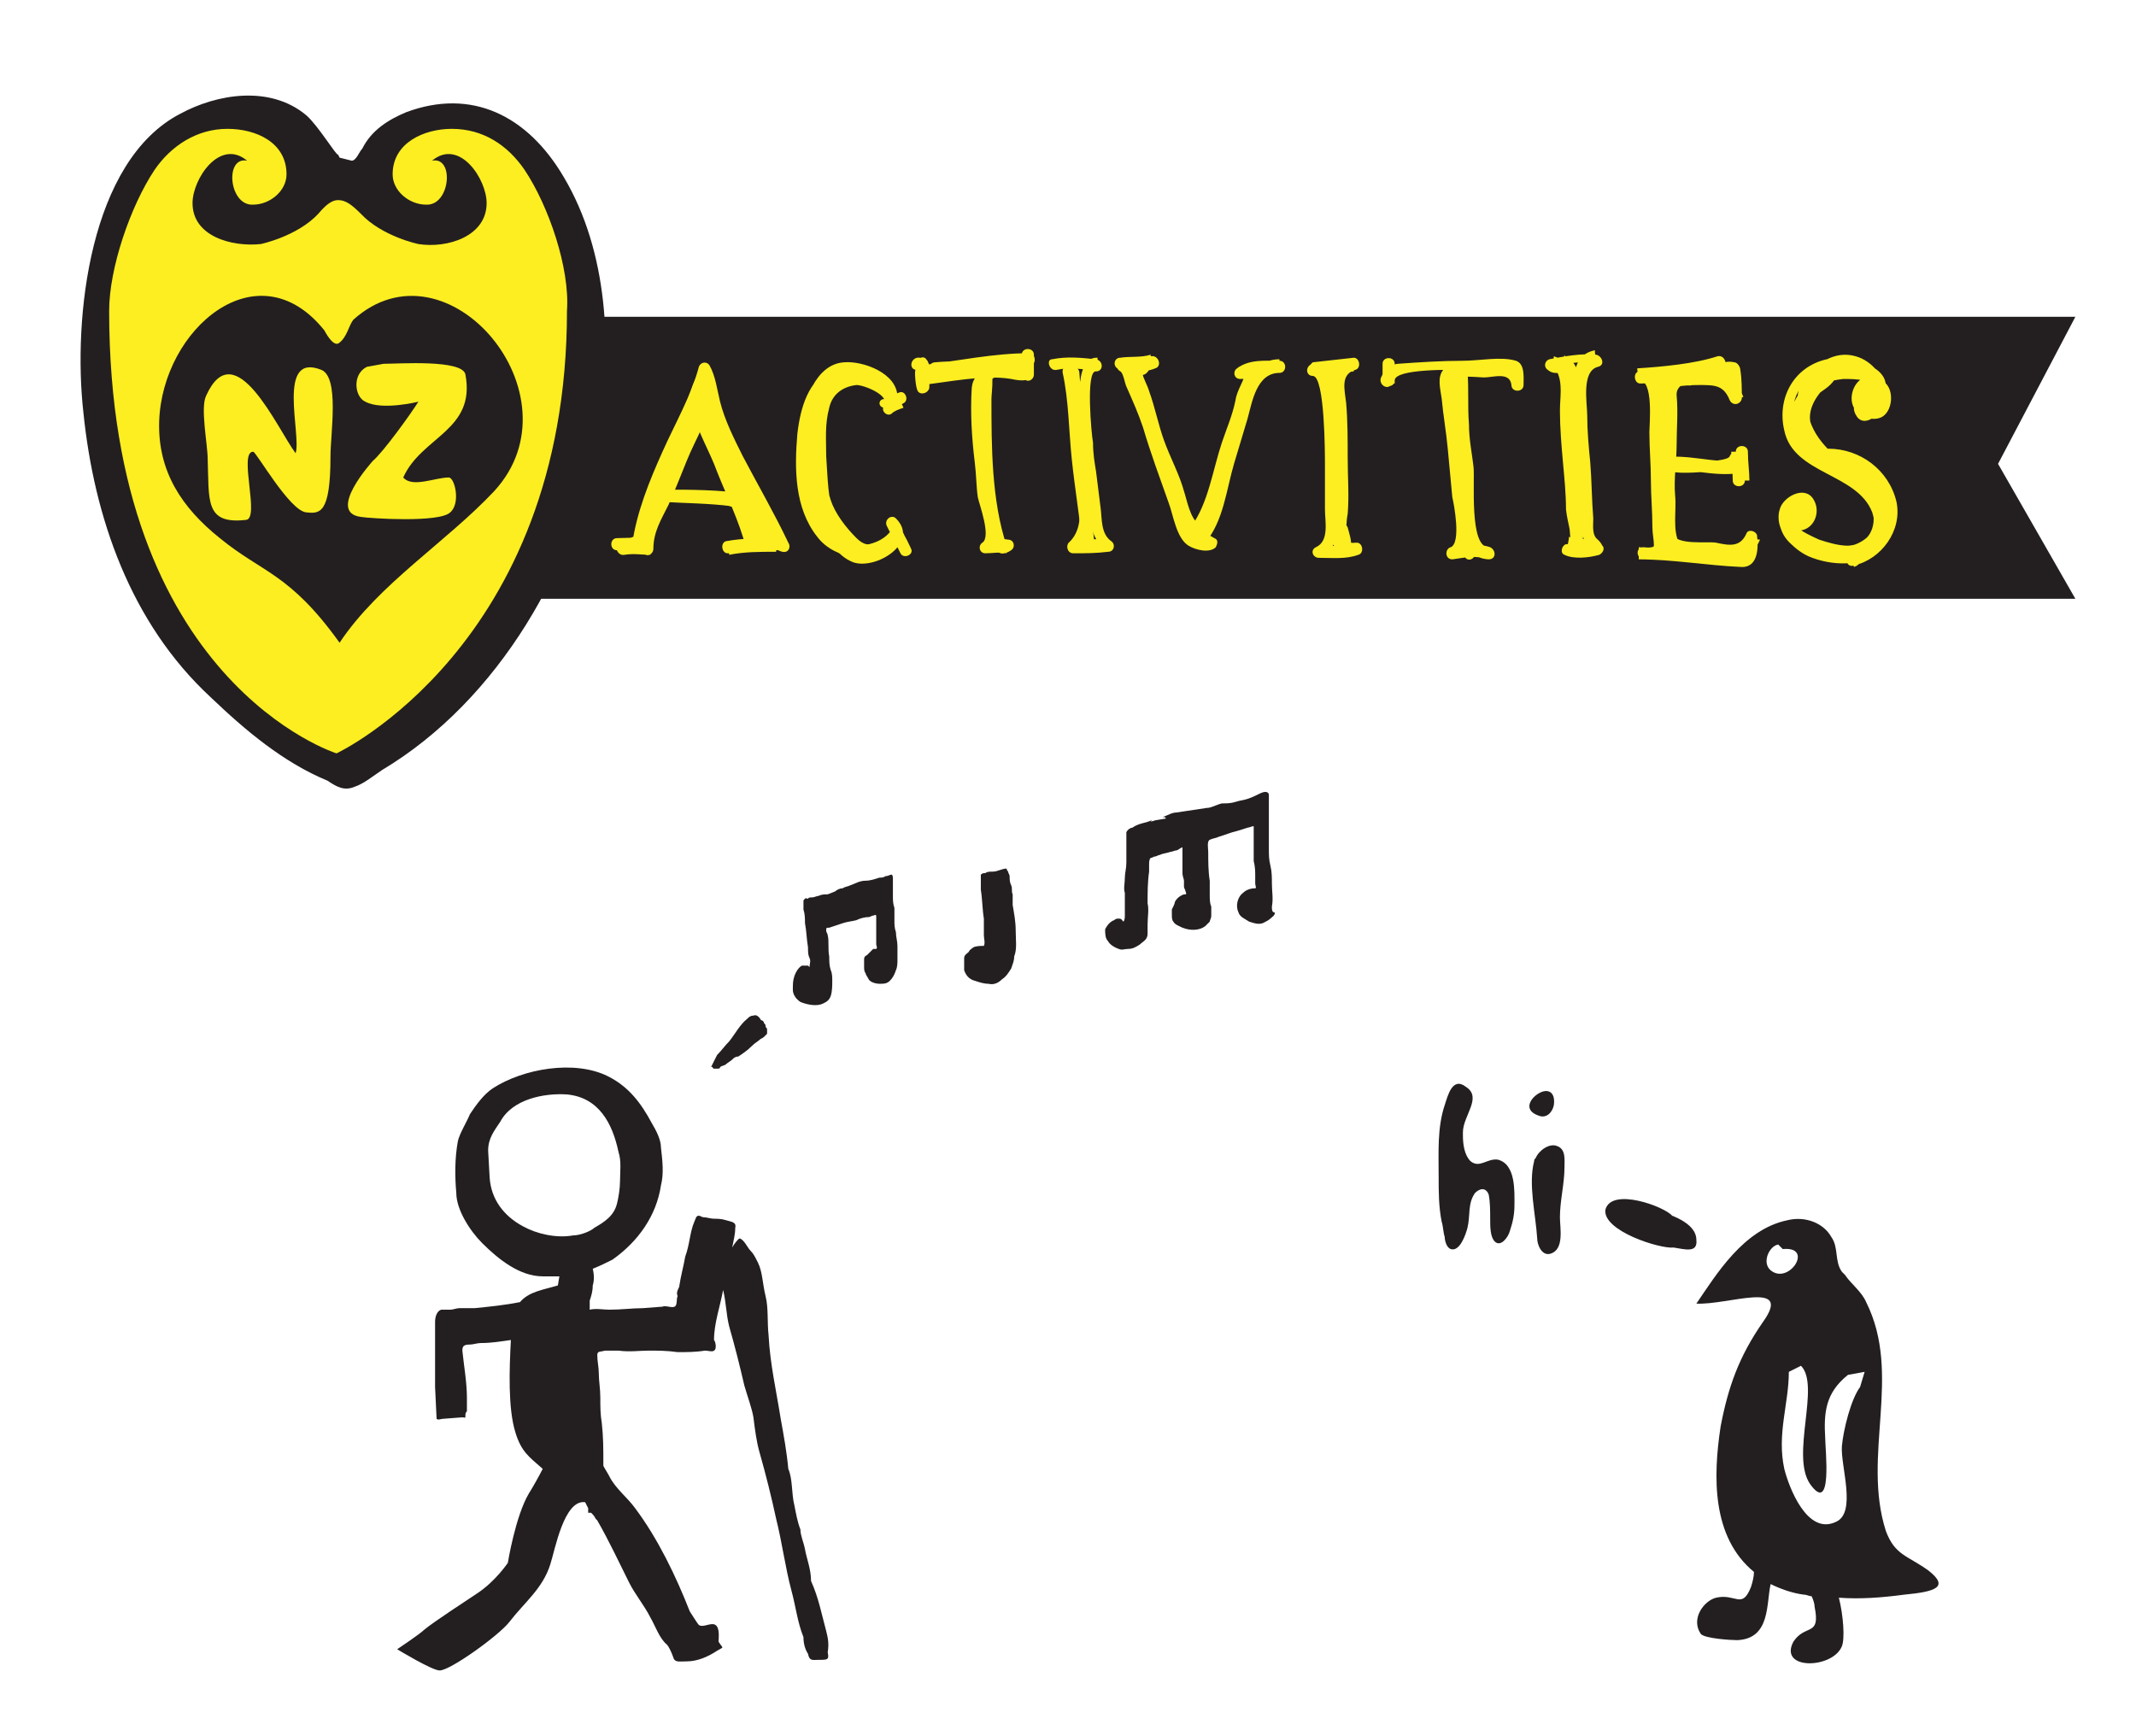<?xml version="1.0" encoding="utf-8"?>
<!DOCTYPE svg PUBLIC "-//W3C//DTD SVG 1.1 Tiny//EN" "http://www.w3.org/Graphics/SVG/1.1/DTD/svg11-tiny.dtd">
<svg version="1.1" baseProfile="tiny" xmlns="http://www.w3.org/2000/svg" xmlns:xlink="http://www.w3.org/1999/xlink"
	 x="0px" y="0px" viewBox="0 0 140.9 114.5" xml:space="preserve">
<g>
	<g>
		<polygon fill="#231F20" points="30.2,20.9 35.3,30.6 30.2,39.5 136.9,39.5 131.8,30.6 136.9,20.9 		"/>
		<g>
			<path fill="#FCEE21" d="M41.6,36c0.1,0.1,0.2,0.2,0.4,0.2c0.2,0.1,0.4-0.1,0.5-0.3c0.3-2.2,1.2-4.3,2.1-6.3
				c0.8-1.8,1.9-3.5,2.3-5.3c-0.2,0-0.5,0.1-0.7,0.1c0.4,0.8,0.5,1.7,0.7,2.6c0.3,1,0.8,2.1,1.3,3.1c1,2.1,2.2,4.1,3.2,6.2
				c0.1-0.2,0.3-0.4,0.4-0.6c-0.1-0.1-0.1-0.1-0.2-0.2c-0.1-0.5-0.8-0.3-0.7,0.2c0.1,0.4,0.3,0.6,0.7,0.7c0.4,0.1,0.6-0.3,0.4-0.6
				c-0.9-1.9-2-3.8-3-5.7c-0.6-1.2-1.2-2.4-1.5-3.6c-0.2-0.8-0.3-1.7-0.7-2.4c-0.2-0.3-0.6-0.2-0.7,0.1c-0.5,1.9-1.6,3.8-2.4,5.6
				c-0.9,2-1.7,4-2,6.1c0.2-0.1,0.3-0.2,0.5-0.3c0,0,0,0,0,0C41.8,35.1,41.2,35.7,41.6,36"/>
			<path fill="#FCEE21" d="M58.1,24.9c-0.3-1.1-2.4-1-3.2-0.6c-1.6,0.8-2.1,2.6-2.3,4.3c-0.2,2.3-0.2,4.9,1.3,6.8
				c0.6,0.8,1.5,1.2,2.5,1.4c1.1,0.2,2-0.5,2.8-1.1c-0.2-0.2-0.3-0.4-0.5-0.6c-0.5,0.6-1.2,0.8-1.9,0.9C56,35.9,55.4,35,55,34.5
				c-1.3-1.5-1.5-3.4-1.5-5.3c0-1.3,0.3-2.9,1.2-3.9c0.6-0.7,1.5-0.7,2.3-0.5c0.4,0.1,1.4,0.9,1.4,1.4c0,0.5,0.8,0.5,0.8,0
				c0-1.6-2.3-2.4-3.5-2.3c-1.9,0.1-2.7,2.6-2.9,4.2c-0.3,2.4,0.1,5.1,1.7,7c0.7,0.8,1.3,1.5,2.5,1.6c0.8,0.1,2-0.5,2.5-1.1
				c0.3-0.3-0.1-0.9-0.5-0.6c-0.8,0.6-1.5,1.2-2.6,1c-0.7-0.1-1.3-0.6-1.8-1.1c-1.2-1.3-1.2-3.5-1.1-5.2c0-1.2,0.2-2.4,0.7-3.5
				c0.3-0.6,0.8-1,1.4-1.3c0.3-0.1,1.8-0.2,1.9,0.2C57.5,25.6,58.3,25.4,58.1,24.9"/>
			<path fill="#FCEE21" d="M60.9,25.1c2.3-0.3,4.7-0.7,7.1-0.8c0-0.3-0.1-0.5-0.1-0.8c-2,0.6-4.1,0.2-6.2,0.4
				c-0.4,0-0.6,0.5-0.2,0.7c0.8,0.5,1.7,0.3,2.6,0.2c0.6-0.1,0.6,0,0.6,0.6c0,0.8,0,1.5,0,2.3c0.1,2.7,0.1,5.9,1,8.5
				c0.2,0.5,0.9,0.3,0.7-0.2c-1-3-1-6.6-1-9.7c0-0.4,0.3-2.2-0.4-2.4c-1.1-0.2-2.2,0.6-3.2,0c-0.1,0.2-0.1,0.5-0.2,0.7
				c2.1-0.3,4.3,0.2,6.4-0.5c0.4-0.1,0.3-0.8-0.1-0.8c-2.3,0-4.7,0.5-7.1,0.8C60.4,24.4,60.4,25.1,60.9,25.1"/>
			<path fill="#FCEE21" d="M70.1,24.6c0.4,1.8,0.4,3.8,0.6,5.7c0.2,1.9,0.5,3.7,0.7,5.6c0,0.5,0.8,0.5,0.8,0
				c-0.2-1.9-0.4-3.7-0.7-5.6c-0.3-1.9-0.2-3.9-0.7-5.9C70.7,23.9,70,24.1,70.1,24.6"/>
			<path fill="#FCEE21" d="M60.4,24.4c-0.1,0,0,1.1,0.1,1.3c0.1,0.4,0.7,0.3,0.8-0.1c0-0.7,0.2-1.4-0.2-1.9c-0.2-0.3-0.7,0-0.7,0.3
				v1c0,0.2,0.2,0.4,0.4,0.4c1.8-0.2,4.1-0.7,5.9-0.4c1.4,0.3,1.5-0.1,1.5-1.4c0-0.5-0.8-0.5-0.8,0v1.3c0.2-0.1,0.5-0.1,0.7-0.2
				c-0.4-0.8-1.4-0.6-2.1-0.5c-0.9,0.2-1.8,0.3-1.9,1.4c-0.1,1.6,0,3.3,0.2,4.9c0.1,0.8,0.1,1.6,0.2,2.3c0.1,0.5,0.9,2.6,0.3,3
				c-0.3,0.2-0.2,0.7,0.2,0.7c0.5,0,0.9-0.1,1.4,0c-0.1-0.2-0.1-0.5-0.2-0.7C66,35.9,66,35.1,66,35c0-0.5-0.8-0.5-0.8,0
				c0.1,0.8,0.5,2,1.5,1.3c0.3-0.2,0.2-0.7-0.2-0.7c-0.5-0.1-0.9,0-1.4,0c0.1,0.2,0.1,0.5,0.2,0.7c0.8-0.5,0.6-1,0.5-1.9
				c0-0.5-0.2-1.1-0.4-1.6c-0.2-0.8-0.2-1.7-0.3-2.5c-0.1-1.3,0-2.6-0.1-4c-0.1-0.8,0.2-1.4,1-1.5c0.4-0.1,1.3-0.4,1.5,0.1
				c0.2,0.4,0.7,0.2,0.7-0.2v-1.3c0-0.5-0.8-0.5-0.8,0c0,0.8,0.1,0.8-0.8,0.6c-0.6-0.1-1.3,0-1.9,0c-1.3,0.1-2.6,0.3-3.9,0.4
				l0.4,0.4v-1c-0.2,0.1-0.4,0.2-0.7,0.3c0.2,0.3,0,1,0,1.4c0.3,0,0.5-0.1,0.8-0.1c-0.1-0.5,0-1.6-0.6-1.8
				C60.1,23.5,59.9,24.3,60.4,24.4"/>
			<path fill="#FCEE21" d="M58.3,26.9c0.5,0.1,0.8,0,1.3-0.3c0.4-0.2,0.1-0.9-0.3-0.7c-0.3,0.1-0.7,0.3-1,0.5
				c0.2,0.2,0.4,0.4,0.5,0.5c0.5-0.7-0.1-1.4-0.6-1.9c-0.7-0.7-1.7-0.8-2.6-0.5c-2.3,0.6-2,3.8-1.9,5.6c0.1,2,0.2,6.1,2.6,7
				c1.5,0.5,4.4-1.3,2.8-2.9c-0.3-0.3-0.8,0.1-0.6,0.5c0.3,0.6,0.6,1.2,0.9,1.8c0.2,0.4,0.9,0.1,0.7-0.3c-0.2-0.4-0.3-0.7-0.6-1.1
				c-0.1-0.2-0.3-0.3-0.5-0.1c-0.8,0.5-1.5,1.5-2.5,0.5c-0.7-0.7-1.4-1.6-1.7-2.5c-0.6-1.8-0.2-3.9-0.4-5.8c0-0.3-0.4-0.5-0.7-0.3
				c-0.8,0.8-0.7,2.1-0.5,3.2c0.2,1.2,0,2.9,0.9,3.9c0.3,0.4,0.9-0.2,0.5-0.5c-0.6-0.7-0.4-1.9-0.5-2.8c-0.2-0.9-0.5-2.5,0.2-3.2
				c-0.2-0.1-0.4-0.2-0.7-0.3c0.3,2.6-0.3,5.4,1.3,7.7c0.5,0.7,1.1,1.5,2,1.8c0.9,0.3,1.8-0.6,2.5-1c-0.2,0-0.4-0.1-0.5-0.1
				c0.2,0.3,0.4,0.6,0.5,0.9c0.2-0.1,0.5-0.2,0.7-0.3c-0.3-0.6-0.6-1.2-0.9-1.8c-0.2,0.2-0.4,0.3-0.6,0.5c0.8,0.8-0.8,1.5-1.3,1.7
				c-1.2,0.5-2-1.5-2.2-2.2c-0.5-1.4-0.5-2.9-0.6-4.3c0-1.1-0.1-2.1,0.2-3.2c0.2-0.9,0.9-1.4,1.8-1.5c0.5,0,2.3,0.7,1.8,1.4
				c-0.2,0.3,0.2,0.7,0.5,0.5c0.2-0.2,0.5-0.3,0.8-0.4c-0.1-0.2-0.2-0.5-0.3-0.7c-0.2,0.1-0.5,0.1-0.7,0.2
				C58,26.1,57.8,26.8,58.3,26.9"/>
			<path fill="#FCEE21" d="M41.2,36.6c0.6-0.1,1.1,0,1.7,0v-0.8c-0.6,0-1.2-0.1-1.9-0.1v0.8c0.5,0,1-0.1,1.6,0.1
				c0.2,0.1,0.5-0.1,0.5-0.4c0-1.1,0.5-1.9,1-2.9c0.4-0.9,0.8-1.9,1.2-2.9c0.6-1.5,1.6-3,1.7-4.6c0-0.3-0.4-0.5-0.7-0.3
				c-0.4,0.4-0.6,0.8-0.7,1.3c-0.3,0.9-0.6,1.8-1,2.6c-0.7,1.6-1.4,3.2-2.1,4.8c0.2,0.1,0.5,0.1,0.7,0.2c0.4-1.8,1.1-3.5,1.8-5.2
				c0.3-0.6,0.6-1.3,0.9-1.9c0.3-0.7,0.4-1.5,0.8-2c-0.2-0.1-0.5-0.1-0.7-0.2c0,0.6-0.5,0.8-0.4,1.6c0.2,1.3,1,2.7,1.5,3.9
				c0.6,1.6,1.4,3.2,1.9,4.8c0.3,1.1,1.2,0.9,2.2,0.9c0.5,0,0.5-0.8,0-0.8c-1.1,0-2.2,0-3.3,0.2c-0.4,0.1-0.3,0.8,0.1,0.8
				c0.5,0,1-0.1,1.5-0.2c0.5-0.1,1.3-0.5,1.8-0.2c0.5,0.2,0.8-0.4,0.4-0.7c-0.7-0.5-1.1-1.6-1.6-2.3c-0.4-0.6-0.8-1.3-1.2-1.9
				c-0.9-1.3-0.8-3.1-1.7-4.5c-0.2-0.3-0.8-0.2-0.7,0.2c0.1,1.4,0.8,2.8,1.4,4c0.8,1.7,1.7,3.5,2.6,5.2c0.2,0.4,0.8,0.1,0.7-0.3
				c-0.1-0.6-0.3-1-0.6-1.5c-0.4-0.7-0.5-1.4-0.9-2.1c-0.2-0.4-0.7-0.2-0.7,0.2c-0.1,0.9,0.4,2.1,0.7,3c0.1,0.4,0.8,0.4,0.8-0.1
				c-0.2-1.4-0.7-2.5-1.4-3.7c-0.2-0.4-0.8-0.1-0.7,0.3c0.2,1.1,0.5,2.1,0.9,3.2c0.1,0.3,0.7,0.4,0.7,0c0.1-0.5,0.2-2.3-0.6-2.5
				c-1.9-0.3-3.9-0.3-5.8-0.3c-0.5,0-0.5,0.7,0,0.8c1.6,0.1,3.2,0.1,4.7,0.3c0.5,0.1,0.5-0.7,0-0.8c-1.6-0.2-3.2-0.2-4.7-0.3v0.8
				c1.3,0.1,2.9-0.1,4.2,0.2c0.4,0.1,0.6,0.2,0.9,0.2c0.7-0.1,0.6,1.1,0.6,1.5h0.7c-0.3-1.1-0.7-2.1-0.9-3.2
				c-0.2,0.1-0.5,0.2-0.7,0.3c0.5,1.1,1.1,2.1,1.3,3.3c0.3,0,0.5-0.1,0.8-0.1c-0.3-0.7-0.7-2-0.6-2.8c-0.2,0.1-0.5,0.1-0.7,0.2
				c0.3,0.5,0.4,1.1,0.6,1.7c0.2,0.6,0.6,1.1,0.8,1.8c0.2-0.1,0.5-0.2,0.7-0.3c-0.7-1.4-1.3-2.7-2.1-4.1c-0.8-1.4-1.7-3.1-1.9-4.8
				c-0.2,0.1-0.5,0.1-0.7,0.2c1,1.6,1,3.5,2.1,5.1c0.9,1.2,1.4,3,2.6,3.9c0.1-0.2,0.3-0.4,0.4-0.7c-1.1-0.5-2.6,0.2-3.7,0.3
				c0,0.3,0.1,0.5,0.1,0.8c1-0.2,2-0.2,3.1-0.2v-0.8c-0.3,0-0.6,0-0.9,0c-0.6,0-0.6-0.6-0.8-1c-0.6-1.2-1-2.5-1.5-3.8
				c-0.1-0.2-1.8-4.6-1.7-4.6c0.1,0,0.2-0.1,0.3-0.3c0.1-0.3,0.1-0.6,0.1-0.9c0-0.4-0.5-0.5-0.7-0.2c-0.4,0.6-0.5,1.4-0.8,2
				c-0.3,0.8-0.8,1.6-1.1,2.3c-0.7,1.6-1.3,3.3-1.7,5c-0.1,0.5,0.6,0.7,0.7,0.2c0.6-1.4,1.3-2.9,1.8-4.3c0.3-0.7,0.6-1.5,0.9-2.2
				c0.3-0.7,0.3-1.4,0.8-1.9c-0.2-0.1-0.4-0.2-0.7-0.3c-0.1,1-0.6,1.7-1,2.7c-0.4,1-0.8,1.9-1.2,2.8c-0.6,1.6-1.6,3.1-1.7,4.9
				c0.2-0.1,0.3-0.2,0.5-0.4c-0.6-0.2-1.1-0.1-1.8-0.1c-0.5,0-0.5,0.8,0,0.8c0.6,0,1.2,0.1,1.9,0.1c0.5,0,0.5-0.7,0-0.8
				c-0.6,0-1.2-0.1-1.9,0C40.5,36,40.7,36.7,41.2,36.6"/>
			<path fill="#FCEE21" d="M69.7,24.4c0.9-0.2,1.7,0,2.7,0v-0.8c-1.7-0.1-1.1,3.9-1.1,4.8c0.1,1.2,0.3,2.3,0.4,3.5
				c0.2,1.4-0.1,3.4,1.2,4.3c0.1-0.2,0.1-0.5,0.2-0.7c-0.8,0.1-1.5,0.1-2.3,0.1c0.1,0.2,0.2,0.4,0.3,0.7c1.1-1.1,0.9-2.9,0.7-4.3
				c-0.3-2.4-0.6-5-0.6-7.4h-0.8c0.1,1.5,0.3,3,0.5,4.5c0.1,1.2,0.4,2.3,0.6,3.5c0.1,0.5,0.8,0.3,0.7-0.2c-0.2-1.3-0.5-2.5-0.6-3.8
				c-0.1-1.3-0.3-2.6-0.4-4c0-0.5-0.8-0.5-0.8,0c0,2.1,0.3,4.2,0.5,6.3c0.1,1.5,0.9,3.7-0.4,4.9c-0.2,0.2-0.1,0.7,0.3,0.7
				c0.8,0,1.5,0,2.3-0.1c0.4,0,0.5-0.5,0.2-0.7c-0.7-0.5-0.6-1.5-0.7-2.2c-0.1-0.8-0.2-1.6-0.3-2.4c-0.1-0.6-0.2-1.2-0.2-1.9
				c-0.1-0.5-0.5-4.8,0.2-4.7c0.5,0,0.5-0.7,0-0.8c-1-0.1-1.9-0.2-2.9,0C69,23.7,69.2,24.5,69.7,24.4"/>
			<path fill="#FCEE21" d="M73.9,24.5c0.2,0.1,0.3,0.8,0.4,1c0.4,0.9,0.8,1.8,1.1,2.7c0.5,1.7,1.1,3.3,1.7,5
				c0.3,0.8,0.5,2.3,1.3,2.8c0.5,0.3,1.4,0.5,1.8,0.1c0.1-0.2,0.2-0.5-0.1-0.6c-0.3-0.2-0.4-0.2-0.8-0.3c0.1,0.2,0.1,0.4,0.2,0.6
				c1.2-1.4,1.4-3.5,1.9-5.2c0.3-1,0.6-2,0.9-3c0.3-1.1,0.6-3,2.1-3c0.5,0,0.5-0.8,0-0.8c-1,0-2-0.1-2.8,0.5
				c-0.3,0.2-0.2,0.7,0.2,0.7c0.3,0,0.6,0,0.9-0.1c-0.2-0.2-0.3-0.3-0.5-0.5c-0.1,0.7-0.6,1.3-0.7,2c-0.2,1-0.6,1.9-0.9,2.8
				c-0.6,1.8-0.9,4-2,5.5c0.2,0,0.4-0.1,0.5-0.1c-0.6-0.4-0.8-1.6-1-2.2c-0.3-1.1-0.9-2.2-1.3-3.3c-0.4-1.1-0.6-2.2-1-3.3
				c-0.2-0.7-1-1.7,0.2-1.6c0-0.3-0.1-0.5-0.1-0.8c-0.6,0.2-1.4,0.1-2,0.2c-0.4,0-0.5,0.5-0.2,0.7c0.6,0.3,1.2,0.2,1.8,0.2
				c-0.1-0.2-0.2-0.4-0.3-0.6l-0.1,0.1c-0.4,0.3,0,0.9,0.4,0.7c0.2-0.1,0.2-0.2,0.4-0.4c0.2-0.2-0.1-0.6-0.3-0.6
				c-0.4,0-1,0.2-1.5-0.1C74.1,24,74,24.3,73.9,24.5c0.8,0,1.6,0.1,2.3-0.2c0.4-0.1,0.3-0.7-0.1-0.8c-0.5,0-1.7-0.1-1.7,0.7
				c0,0.4,0.2,0.7,0.4,1.1c0.5,0.8,0.7,1.8,0.9,2.7c0.5,1.7,1.3,3.2,1.8,4.9c0.2,0.8,0.5,1.9,1.2,2.4c0.2,0.1,0.4,0,0.5-0.1
				c0.9-1.4,1.3-3.3,1.8-4.9c0.3-1,0.7-1.9,1-2.9c0.2-0.6,0.2-1.1,0.5-1.7c0.2-0.3,0.3-0.7,0.4-1.1c0.1-0.3-0.2-0.6-0.5-0.5
				c-0.2,0.1-0.4,0.1-0.7,0.1c0.1,0.2,0.1,0.5,0.2,0.7c0.7-0.5,1.6-0.4,2.5-0.4v-0.8c-1.9,0-2.4,2.1-2.8,3.6
				c-0.4,1.3-0.8,2.6-1.2,3.9c-0.4,1.3-0.5,2.9-1.4,4c-0.2,0.2-0.1,0.6,0.2,0.6c0.2,0.1,0.4,0.1,0.6,0.2c0-0.2-0.1-0.4-0.1-0.6
				c-0.8,0.9-1.7-2.2-1.8-2.5c-0.5-1.3-1-2.7-1.4-4.1c-0.3-1-0.6-2.1-1.1-3.1c-0.3-0.6-0.4-1.7-1-2.1C73.8,23.6,73.4,24.2,73.9,24.5
				"/>
			<path fill="#FCEE21" d="M86.6,24.8c0.8,0,0.8,5.2,0.8,5.9c0,1,0,1.9,0,2.9c0,0.8,0.3,2.1-0.6,2.5c-0.4,0.2-0.2,0.7,0.2,0.7
				c0.9,0,1.8,0.1,2.6-0.2c0.4-0.1,0.3-0.8-0.1-0.8c-0.2,0-0.7,0.1-0.7-0.3c0-0.5,0-1.1,0.1-1.6c0.1-1.2,0-2.4,0-3.7
				c0-1.2,0-2.4-0.1-3.6c-0.1-0.9-0.4-1.9,0.6-2.2c0.4-0.1,0.3-0.8-0.1-0.8c-0.9,0.1-1.8,0.2-2.7,0.3C86.2,24.2,86.3,24.7,86.6,24.8
				c0.4,0.1,0.8,0.2,1.2,0.2l-0.4-0.4c-0.1,2.5,0.1,5.1,0.3,7.6c0.1,1.1-0.5,3.6,0.8,4.3c0.3,0.1,0.5,0,0.6-0.3
				c0.1-0.5-0.1-1-0.2-1.4c-0.2-0.5-0.9-0.3-0.7,0.2c0.1,0.4,0.3,0.8,0.2,1.2c0.2-0.1,0.4-0.2,0.6-0.3c-0.7-0.3-0.4-1.8-0.4-2.4
				c0-1-0.1-1.9-0.2-2.9c-0.1-2-0.3-4-0.2-5.9c0-0.2-0.2-0.4-0.4-0.4c-0.3,0-0.7-0.1-1-0.2v0.7c0.8-0.1,1.7-0.2,2.5-0.3
				c0-0.3-0.1-0.5-0.1-0.8c-1,0.2-1.3,0.7-1.3,1.7c0,1.8,0.2,3.5,0.2,5.3c0,1.7-0.1,3.4-0.1,5.1c0,0.7,1,0.8,1.5,0.8
				c0-0.3-0.1-0.5-0.1-0.8c-0.8,0.3-1.6,0.2-2.4,0.2c0.1,0.2,0.1,0.5,0.2,0.7c0.7-0.3,0.9-1,1-1.8c0.1-1.4,0-2.9,0-4.3
				c0-1.7-0.2-3.5-0.4-5.2c-0.1-0.8-0.4-1.4-1.2-1.4C86.1,24.1,86.1,24.8,86.6,24.8"/>
			<path fill="#FCEE21" d="M91.8,25.3C92,24.9,92,24.5,92,24c0-0.5-0.8-0.5-0.8,0v1.1c0,0.5,0.8,0.5,0.8,0c0-0.8,3.9-0.7,4.5-0.7
				c0.7,0,1.4,0,2.1,0c0.9,0,1.1-0.1,1.1,0.8h0.8c-0.1-0.9-0.5-1.6-1.5-1.3c-0.9,0.3-3.1-0.4-3.8,0.5c-0.4,0.5-0.2,1.2-0.1,1.9
				c0.1,1.1,0.3,2.2,0.4,3.3c0.1,1.1,0.2,2.1,0.3,3.2c0.1,0.4,0.6,3-0.1,3.3c-0.4,0.1-0.4,0.8,0.1,0.8c0.8-0.1,1.5-0.3,2.3,0
				c0-0.3,0.1-0.5,0.1-0.8c-1.3,0-0.9-4.4-1-5.3c-0.1-0.9-0.3-1.8-0.3-2.8c-0.1-1.2,0-2.3-0.1-3.5c0-0.4-0.5-0.5-0.7-0.2
				c-1,1.4-0.5,3.3-0.3,4.8c0.4,2.4,0.9,4.8,0.8,7.3c0.2-0.1,0.5-0.1,0.7-0.2c-0.4-1-0.2-2-0.3-3c-0.1-1.2-0.1-2.5-0.2-3.7
				c0-0.5-0.8-0.5-0.8,0c0.1,1.4,0.1,2.8,0.2,4.2c0.1,1-0.1,2,0.4,3c0.2,0.4,0.7,0.2,0.7-0.2c0.1-1.9-0.2-3.7-0.5-5.5
				c-0.2-1.7-1.3-4.6-0.1-6.2c-0.2-0.1-0.5-0.1-0.7-0.2c0.1,1.5,0,3,0.2,4.4c0.2,1.4,0.3,2.7,0.3,4.1c0,1.5-0.2,3.7,1.7,3.8
				c0.5,0,0.5-0.6,0.1-0.8c-0.9-0.3-1.6-0.1-2.5,0c0,0.3,0.1,0.5,0.1,0.8c0.7-0.3,0.9-0.7,0.8-1.5c-0.1-1.6-0.3-3.2-0.4-4.7
				c-0.2-1.7-0.4-3.4-0.6-5.2c-0.1-0.9,1.7-0.6,2.2-0.6c0.6,0,1.7-0.4,1.8,0.5c0,0.5,0.8,0.5,0.8,0c0-0.5,0.1-1.4-0.5-1.6
				c-1-0.3-2.4,0-3.5,0c-1.4,0-2.9,0.1-4.3,0.2c-0.8,0.1-0.9,0.6-0.9,1.3H92V24h-0.8c0,0.3,0.1,0.6-0.1,0.9
				C90.9,25.4,91.6,25.8,91.8,25.3"/>
			<path fill="#FCEE21" d="M102.7,24.5c0.4,0.8,0.2,1.7,0.2,2.6c0,1.1,0.1,2.3,0.2,3.4c0.1,1.1,0.2,2.1,0.2,3.1
				c0.1,0.9,0.4,1.7,0.4,2.6c0.1-0.1,0.2-0.2,0.3-0.4c-0.2,0-0.4,0.1-0.7,0.1c-0.3,0.1-0.4,0.6-0.1,0.7c0.6,0.3,1.6,0.2,2.3,0
				c0.2-0.1,0.4-0.4,0.2-0.6c-0.1-0.2-0.2-0.3-0.3-0.4c-0.4-0.3-0.3-0.9-0.3-1.4c-0.1-1.2-0.1-2.5-0.2-3.7c-0.1-1-0.2-2.1-0.2-3.1
				c0-0.8-0.4-2.9,0.7-3.2c0.5-0.1,0.3-0.7-0.1-0.8c-1-0.1-2.1,0.1-3.1,0.3c-0.3,0.1-0.4,0.5-0.1,0.7c0.1,0.1,0.3,0.2,0.5,0.2
				c0.6,0,0.7,0.6,0.8,1.1c0.2,1.2,0.1,2.5,0,3.8c0,2.3,0,4.7,0.3,7c0,0.2,0.4,0.4,0.6,0.2c0.2-0.2,0.3-0.3,0.3-0.6
				c0-0.5-0.7-0.5-0.8,0c0,0,0.1-0.1,0.1-0.1c0.2,0.1,0.4,0.2,0.6,0.2c-0.4-2.9-0.3-5.8-0.3-8.7c0-1,0-2.1-0.2-3.1
				c-0.2-0.9-0.9-0.6-1.5-0.9c0,0.2-0.1,0.5-0.1,0.7c0.9-0.2,1.9-0.4,2.9-0.3c0-0.3-0.1-0.5-0.1-0.8c-0.8,0.2-1.1,0.6-1.3,1.3
				c-0.2,1.2,0,2.6,0,3.9c0.1,1.7,0.2,3.3,0.3,5c0,0.6,0,1.3,0.1,1.9c0.1,0.4,0.5,0.5,0.7,0.8l0.2-0.6c-0.4,0.1-1.3,0.3-1.7,0
				c0,0.2-0.1,0.5-0.1,0.7c0.2,0,0.4-0.1,0.7-0.1c0.2,0,0.3-0.2,0.3-0.4c0-0.8-0.1-1.5-0.3-2.3c-0.2-0.6-0.1-1.3-0.2-2
				c-0.1-0.7-0.1-1.3-0.2-2c-0.1-1.2-0.2-2.4-0.2-3.6c0-0.8,0-1.5-0.3-2.3C103.2,23.7,102.5,24.1,102.7,24.5"/>
			<path fill="#FCEE21" d="M113.3,23.5c-1.5,0.5-3.7,0.7-5.3,0.8c0,0.3,0.1,0.5,0.1,0.8c1-0.1,0.7,2.9,0.7,3.4
				c0,1.1,0.1,2.1,0.1,3.2c0,1,0.1,2,0.1,3.1c0,0.4,0.1,0.8,0.1,1.2c0,0.2-0.9,0.1-1,0.1v0.8c2.2,0,4.5,0.4,6.7,0.5
				c1.2,0.1,1.2-1.3,1.1-2.1c-0.1-0.3-0.6-0.4-0.7-0.1c-0.4,0.9-1.1,0.8-2,0.6c-0.6-0.1-2.6,0.2-2.9-0.6c-0.2-0.6-0.3-1.6-0.3-2.2
				c0-0.8-0.4-1.6-0.3-2.4c-0.1,0.1-0.2,0.2-0.3,0.4c1.8-0.2,3.6,0.5,5.4,0.2c0.2,0,0.3-0.3,0.3-0.5c-0.1-0.3-0.1-0.6-0.1-0.9h-0.8
				c0,0.6,0.1,1.2,0.1,1.9c0,0.5,0.8,0.5,0.8,0c0-0.6,0.1-1.2-0.3-1.7c-0.2-0.3-0.6-0.2-0.7,0.1c-0.2,0.5-4.2,0.4-4.3,0.1
				c-0.2-0.6-0.1-1.3,0-2c0-1-0.1-1.9,0-2.9c-0.1,0.1-0.2,0.2-0.3,0.4c0.9-0.2,1.7-0.3,2.6-0.3c1,0,1.6,0,2,1
				c0.2,0.4,0.7,0.3,0.8-0.1c0-0.6,0-1.3-0.1-1.9c0-0.2-0.2-0.5-0.4-0.5c-0.4-0.1-0.8,0-1.2,0.2c-0.6,0.3-1.3,0.2-1.9,0.6
				c-0.4,0.2-0.1,0.9,0.3,0.7c0.5-0.2,1-0.4,1.6-0.4c0-0.3-0.1-0.5-0.1-0.8c-0.7,0.2-2.5-0.1-3,0.5c-0.7,0.8-0.3,2.2-0.3,3.2
				c0,1.6-0.1,3.2-0.1,4.8c0,1.1-0.2,2.6,0.4,3.6c0.3,0.4,0.9,0,0.7-0.4c-0.5-0.9-0.2-2.2-0.3-3.2c-0.1-1.1,0.1-2.3,0.1-3.4
				c0-1.1,0.1-2.1,0-3.2c-0.1-1.2,2.1-1,2.8-1.2c0.4-0.1,0.3-0.8-0.1-0.8c-0.6,0.1-1.2,0.2-1.8,0.5c0.1,0.2,0.2,0.5,0.3,0.7
				c0.7-0.4,0.7-0.1,1.2-0.3c0.3-0.1,0.6-0.3,0.9-0.4c0.4-0.1,0.2,0.2,0.2,0.5c0,0.4,0.1,0.8,0.1,1.2c0.3,0,0.5-0.1,0.8-0.1
				c-0.3-0.7-0.4-1.7-1.3-1.7c-1.4,0-2.8,0.1-4.2,0.4c-0.2,0-0.3,0.2-0.3,0.4c-0.1,1.4,0,2.8,0,4.2c0,0.7,0.1,1.5,0.9,1.6
				c1,0.2,2.2,0,3.2,0c0.7,0,1.5-0.1,1.8-0.8c-0.2,0-0.5,0.1-0.7,0.1c0.3,0.4,0.2,0.9,0.2,1.3h0.8c0-0.6-0.1-1.2-0.1-1.9
				c0-0.5-0.8-0.5-0.8,0c0,0.4,0,0.7,0.1,1.1c0.1-0.2,0.2-0.3,0.3-0.5c-1.8,0.2-3.6-0.5-5.4-0.2c-0.2,0-0.3,0.2-0.3,0.4
				c0,0.6,0.1,1.1,0.2,1.6c0.2,0.7,0.2,1.7,0.3,2.4c0.1,0.8,0.1,1.3,0.9,1.7c0.4,0.2,1,0.2,1.5,0.2c0.8,0,1.5,0.2,2.3,0.3
				c0.9,0.1,1.4-0.5,1.7-1.2c-0.2,0-0.5-0.1-0.7-0.1c0.3,1.5-1.9,0.9-2.8,0.9c-1.4-0.1-2.8-0.2-4.2-0.3c-0.5,0-0.5,0.7,0,0.8
				c0.5,0,1.6,0.2,1.7-0.6c0.1-0.6-0.1-1.3-0.1-1.9c0-1-0.1-2.1-0.1-3.1c0-1.9,0-3.9-0.2-5.8c-0.1-0.9-0.8-1.1-1.6-1
				c-0.4,0.1-0.3,0.8,0.1,0.8c1,0,2.1-0.2,3.1-0.4c0.8-0.1,1.6-0.1,2.4-0.4C114,24.1,113.8,23.4,113.3,23.5"/>
			<path fill="#FCEE21" d="M124.4,25.4c-0.1-1.5-2.8-1.9-3.9-1.7c-2.2,0.5-3.3,2.6-2.8,4.7c0.6,2.9,4.8,2.8,5.8,5.4
				c0.2,0.6,0.3,1.7-0.1,2.2c-0.7,0.9-2.4,0.6-3.3,0.3c-0.9-0.3-1.5-0.8-1.8-1.6c-0.1-0.4-0.2-1,0.4-1.2c0.1,0.2,0.3,0.4,0.4,0.6
				c-0.3,0.2-0.4,0.2-0.3,0.1c-0.1-0.2-0.2-0.5-0.3-0.7c-1.8,0.9,1.5,1.9,0.9,0.1c0-0.1-0.1-0.2-0.3-0.3c-0.8-0.2-1.2,0.8-0.9,1.4
				c0.1,0.2,0.4,0.2,0.6,0.1c1.2-1.2-1.3-2.5-1.4-0.8c-0.3,2.6,3.8,3.5,5.6,2.7c2.7-1.2,0.5-4.5-0.9-5.7c-1.4-1.2-2.8-2.3-2.9-4.3
				c0-1.4,1.3-2.2,2.6-2.2c0.8,0,1.1,0.4,1.4,1c0.2,0.3,0.2,0.6,0.3,0.9c-0.8,0.4-0.8,0.4-0.1-0.1c0.1-0.1,0.3-0.3,0.4-0.4
				c-0.8-0.1-2,0.6-1.3,1.6c0.6,0.8,1.8-0.4,1.8-1.1c0-1-1.2-0.9-1.6-0.2c-0.4,0.9,0.3,1.6,1.2,1.4c0.9-0.2,1.1-1.7,0.5-2.3
				c-1-1-3-1-4.2-0.5c-1.3,0.5-2,1.6-2.2,2.9c-0.2,1,0,2.1,1,2.4c0.3,0.1,0.6-0.2,0.5-0.5c-0.3-1-0.7-2.3,0-3.2
				c0.4-0.5,1-0.7,1.4-1.2c0.3-0.3-0.1-0.9-0.5-0.6c-1.8,1.3-2.5,3.5-0.9,5.3c0.9,1.1,2.3,1.7,3.4,2.5c1.1,0.8,1.4,2.3,0.2,3.2
				c-0.5,0.4-1.2,0.4-1.8,0.6c-0.3,0.2-0.2,0.7,0.2,0.7c1.9-0.1,3.3-1.4,3.1-3.3c-0.2-1.9-2.1-3.9-4-3.9v0.8c1.7,0,3.1,1,3.7,2.6
				c0.6,1.6-0.7,3.2-2.2,3.6c0.1,0.2,0.1,0.5,0.2,0.7c0.3-0.1,0.3-0.2,0.5-0.4c0.2-0.4-0.4-0.8-0.7-0.4c-0.2,0.3-0.1,0.1,0,0
				c-0.5,0.1-0.3,0.9,0.2,0.7c1.8-0.4,3.2-2.3,2.8-4.2c-0.5-2.1-2.4-3.5-4.5-3.5c-0.5,0-0.5,0.8,0,0.8c1.4,0.1,2.2,1.2,2.9,2.3
				c1,1.7-0.2,3.3-2,3.4c0.1,0.2,0.1,0.5,0.2,0.7c1.1-0.5,2-0.5,2.7-1.6c0.5-0.8,0.4-2-0.2-2.7c-0.8-1-2-1.7-3.1-2.4
				c-0.8-0.6-1.6-1.3-1.7-2.4c-0.1-1,0.7-2,1.5-2.6c-0.2-0.2-0.3-0.4-0.5-0.6c-0.6,0.7-1.6,1-1.9,1.9c-0.3,1.1-0.1,2.1,0.2,3.2
				c0.2-0.2,0.3-0.3,0.5-0.5c-1.2-0.4-0.3-2.5,0.2-3.1c0.6-0.7,1.3-0.9,2.2-1c0.4,0,0.9,0,1.3,0.1c0.9,0.2,0,1.3,0.9,1.3
				c0.2,0,0.4-0.2,0.4-0.4c0-0.7-0.7-1.5-1.4-1c-0.7,0.4-1,1.8-0.1,2.3c1,0.6,1.7-0.3,1.7-1.2c0-1.2-0.9-2.3-2-2.6
				c-1.4-0.4-2.6,0.5-3.4,1.5c-0.8,1.1-0.4,2.8,0.3,3.9c1,1.6,2.8,2.4,3.9,4c0.8,1.3,0.4,3-1.3,3.1c-0.6,0-1.3-0.2-1.9-0.4
				c-0.2-0.1-2.4-1-1.7-1.6c0.2,0,0.4,0.1,0.6,0.1c0.1-0.2,0.1-0.3,0-0.2c0.4-0.2,0.1-0.8-0.3-0.7c-0.7,0.2-1.1,1.7-0.1,1.8
				c1.1,0.1,1.7-1.2,1.1-2.1c-0.6-0.9-2-0.1-2.2,0.7c-0.4,1.3,0.8,2.6,1.9,3.1c1.4,0.6,3.6,0.8,4.7-0.5c0.9-1.2,0.1-3.2-0.7-4.1
				c-1.6-1.7-4.8-1.9-5-4.6c-0.2-1.6,1-3,2.6-3.2c0.4-0.1,2.7,0.2,2.7,1C123.7,25.9,124.4,25.9,124.4,25.4"/>
			<path fill="#231F20" d="M22.3,10.2c-0.1,0.1-1.3-1.9-2.1-2.6c-2.4-2-5.9-1.4-8.3-0.1c-6,3.1-7.1,13.5-6.4,19.7
				c0.7,6.9,3.1,13.9,8.4,18.8c2.3,2.2,4.8,4.3,7.7,5.5c0.6,0.4,1.1,0.7,1.8,0.4c0.6-0.2,1.2-0.7,1.8-1.1
				c7.7-4.6,12.9-13.6,14.3-22.3c0.9-5.6,0.6-11.9-2.3-16.8c-2.4-4.1-6.1-5.9-10.4-4.3c-1.2,0.5-2.3,1.2-2.9,2.4
				c-0.2,0.2-0.4,0.8-0.7,0.8l-0.8-0.2"/>
			<path fill="#FCEE21" d="M30.7,24.7c-0.2-1-4.4-0.7-5.4-0.7c0,0-1.1,0.2-1.1,0.2c-1,0.5-0.8,2-0.1,2.3c1.1,0.6,3.5,0,3.5,0
				c-0.5,0.8-2.3,3.3-3,3.9c0,0-3.1,3.4-0.8,3.7c0.6,0.1,5.2,0.4,5.9-0.3c0.7-0.6,0.3-2.3-0.1-2.3c-0.9,0-2.4,0.7-3,0
				C27.8,28.8,31.4,28.4,30.7,24.7"/>
			<path fill="#FCEE21" d="M21.2,24.4c-3-1.2-1.3,4.3-1.7,5.5c-1.2-1.6-4-8-5.9-3.8c-0.4,0.8,0.1,3.2,0.1,4.2c0.1,2.7-0.2,4.3,2.5,4
				c1,0-0.5-4.5,0.5-4.5c0.2,0,2.4,3.9,3.5,4c0.9,0.1,1.6,0.1,1.6-3.7C21.8,28.6,22.4,24.9,21.2,24.4"/>
			<path fill="#FCEE21" d="M32.6,32.4c-3.2,3.4-7.6,6.1-10.2,10c-3.3-4.6-5.1-4.6-7.9-6.9c-2.5-2-4.1-4.4-4-7.7
				c0.2-6.1,6.5-11.5,10.9-6c0,0,0.6,1.2,1,0.8c0.5-0.4,0.6-1.1,0.9-1.5C29.5,15.5,38.4,26.1,32.6,32.4 M34.6,11.2
				c-1.1-1.6-2.7-2.7-4.8-2.7c-1.8,0-3.9,0.9-3.9,3c0,1.1,1.1,2,2.2,2c1.6,0.1,1.9-3.2,0.4-2.9c1.8-1.5,3.6,1.2,3.6,2.8
				c0,2.2-2.6,3-4.5,2.7c0,0-2.4-0.5-3.8-2c-0.6-0.6-1-0.9-1.5-0.9c-0.4,0-0.8,0.3-1.3,0.9c-1.4,1.5-3.8,2-3.8,2
				c-1.9,0.2-4.5-0.5-4.5-2.7c0-1.6,1.8-4.3,3.6-2.8c-1.5-0.3-1.2,3,0.4,2.9c1.1,0,2.2-0.9,2.2-2c0-2.1-2-3-3.9-3
				c-2,0-3.7,1.1-4.8,2.7c-1.6,2.4-3,6.5-3,9.3c0,24.5,15,29.2,15,29.2s15.2-7.1,15.2-29.2C37.6,17.7,36.2,13.6,34.6,11.2"/>
		</g>
	</g>
	<g>
		<path fill="#231F20" d="M37.8,81.5c-1.1,0.2-2.4-0.1-3.3-0.6c-1.3-0.7-2.1-1.8-2.2-3.2l-0.1-1.8c0-0.8,0.4-1.3,0.8-1.9
			c0.8-1.5,2.9-1.9,4.4-1.8c2.1,0.2,3,1.9,3.4,3.8c0.2,0.6,0.1,1.3,0.1,1.9c0,0.5-0.1,1.1-0.2,1.5c-0.2,0.8-0.8,1.2-1.5,1.6
			C39,81.2,38.3,81.5,37.8,81.5 M54.5,107.6c-0.3-1.1-0.5-2.2-1-3.3c0-0.8-0.3-1.5-0.4-2.1c-0.1-0.5-0.3-0.9-0.3-1.3
			c-0.2-0.5-0.3-1.1-0.4-1.6c-0.2-0.8-0.1-1.7-0.4-2.4c-0.1-1.1-0.3-2.2-0.5-3.3c-0.3-1.9-0.7-3.6-0.8-5.5c-0.1-0.9,0-1.8-0.2-2.6
			c-0.2-0.8-0.2-1.6-0.5-2.2c-0.2-0.4-0.3-0.6-0.5-0.8c-0.2-0.2-0.4-0.7-0.7-0.8c-0.1,0-0.4,0.4-0.5,0.6c0.1-0.5,0.2-0.9,0.2-1.3
			c0.1-0.4-0.3-0.4-0.6-0.5c-0.3-0.1-0.6-0.1-0.8-0.1c-0.2,0-0.5-0.1-0.7-0.1c-0.1,0-0.2-0.1-0.3-0.1c-0.2,0-0.2,0.2-0.3,0.4
			c-0.3,0.7-0.3,1.5-0.6,2.3c-0.1,0.6-0.3,1.3-0.4,2c-0.1,0.2-0.2,0.4-0.1,0.6c-0.1,0.2,0,0.6-0.2,0.7c-0.2,0.1-0.6-0.1-0.8,0
			l-1.3,0.1c-0.7,0-1.4,0.1-2.2,0.1c-0.4,0-0.9-0.1-1.3,0l0-0.6c0.1-0.3,0.2-0.6,0.2-1c0.1-0.3,0.1-0.7,0-1.1
			c0.5-0.2,0.9-0.4,1.3-0.6c1.7-1.2,2.9-2.9,3.2-4.9c0.2-0.8,0.1-1.6,0-2.5c0-0.5-0.3-1.1-0.6-1.6c-0.7-1.3-1.5-2.4-2.9-3.1
			c-2.2-1.1-5.6-0.5-7.6,0.8c-0.6,0.4-1.1,1.1-1.5,1.7c-0.2,0.5-0.7,1.3-0.8,1.8c-0.2,1.1-0.2,2.3-0.1,3.4c0,1.1,0.9,2.5,1.7,3.3
			c1.1,1.1,2.5,2.2,4,2.2c0.4,0,0.7,0,1.1,0l-0.1,0.6c-1,0.3-1.9,0.4-2.5,1.1c-1,0.2-2,0.3-3,0.4l-1,0c-0.2,0-0.4,0.1-0.6,0.1
			l-0.6,0c-0.3,0.1-0.4,0.5-0.4,0.8c0,1.4,0,2.9,0,4.3l0.1,2.1c0.1,0.1,0.3,0,0.4,0l1.3-0.1c0.2,0,0.2,0.1,0.2-0.1
			c0-0.1,0-0.2,0.1-0.3l0-0.9c0-1-0.2-2.1-0.3-3.1c0-0.3,0.1-0.4,0.5-0.4c0.2,0,0.5-0.1,0.7-0.1c0.7,0,1.3-0.1,2-0.2
			c-0.1,1.9-0.2,4.5,0.3,6.1c0.4,1.3,0.9,1.6,1.8,2.4c-0.2,0.4-0.7,1.3-0.9,1.6c-0.9,1.5-1.4,4.6-1.4,4.6s-0.8,1.2-2,2
			c-0.6,0.4-2.9,1.9-3.5,2.4c-0.3,0.3-1.8,1.3-1.8,1.3s2.3,1.4,2.8,1.4c0.7,0,3.9-2.3,4.6-3.2c1-1.3,2.2-2.2,2.7-3.8
			c0.3-0.9,0.9-4.3,2.3-4.1l0.2,0.4l0,0.3c0.1,0,0.1,0,0.2,0c0.1,0.1,0.2,0.2,0.3,0.4c0,0,0.1,0.1,0.1,0.1c0.8,1.4,1.4,2.7,2.1,4.1
			c0.4,0.8,1,1.5,1.4,2.3c0.3,0.5,0.6,1.4,1.1,1.8c0.1,0.1,0.3,0.5,0.4,0.8c0.1,0.4,0.4,0.3,0.9,0.3c0.7,0,1.4-0.3,2-0.7
			c0.5-0.3,0.4-0.1,0.1-0.6c0-0.2,0.1-0.9-0.2-1.1c-0.3-0.2-0.8,0.2-1.1,0c-0.1-0.1-0.4-0.6-0.6-0.9c-0.9-2.3-2.1-4.8-3.6-6.8
			c-0.5-0.7-1.3-1.3-1.7-2.1c-0.1-0.2-0.3-0.5-0.4-0.7c0-0.1,0-0.1,0-0.2c0-0.9,0-1.7-0.1-2.6c-0.1-0.6-0.1-1.1-0.1-1.7
			c0-0.6-0.1-1.1-0.1-1.6c0-0.4-0.1-0.8-0.1-1.2c0-0.3,0.2-0.2,0.5-0.3l0.9,0c0.7,0.1,1.4,0,2,0c0.6,0,1.2,0,1.9,0.1
			c0.6,0,1.2,0,1.8-0.1c0.2,0,0.5,0.1,0.6,0c0.2-0.1,0.1-0.6,0-0.7c0-1.1,0.4-2.2,0.6-3.3c0.2,0.8,0.2,1.6,0.4,2.4
			c0.4,1.4,0.7,2.6,1,3.9c0.2,0.7,0.5,1.5,0.6,2.1c0.1,0.8,0.2,1.6,0.4,2.3c0.4,1.4,0.8,3,1.1,4.4c0.4,1.6,0.6,3.2,1,4.7
			c0.3,1.1,0.4,2.1,0.8,3.1c0,0.4,0.1,0.8,0.3,1.1c0.1,0.5,0.3,0.4,0.7,0.4c0.6,0,0.7,0,0.6-0.5C54.7,108.4,54.6,108,54.5,107.6"/>
		<path fill="#231F20" d="M53,59.4c0,0.1,0,0.1,0,0.2c0,0.1,0,0.3,0,0.4c0.1,0.3,0.1,0.6,0.1,0.9c0.1,0.5,0.1,1,0.2,1.6
			c0,0.3,0,0.5,0.1,0.7c0.1,0.2,0,0.4,0,0.6c0,0,0,0-0.1-0.1c0,0-0.1,0-0.1,0c-0.1,0-0.2,0-0.3,0c-0.2,0.1-0.4,0.4-0.5,0.7
			c-0.1,0.3-0.1,0.5-0.1,0.9c0,0.3,0.2,0.6,0.5,0.8c0.5,0.2,1.1,0.3,1.5,0.1c0.2-0.1,0.4-0.2,0.5-0.5c0.1-0.3,0.1-0.7,0.1-1
			c0-0.2,0-0.5-0.1-0.7c-0.1-0.3-0.1-0.6-0.1-0.9c-0.1-0.5,0-1-0.1-1.4c0-0.1-0.1-0.2-0.1-0.3c0-0.2,0-0.2,0.2-0.2
			c0.3-0.1,0.6-0.2,0.9-0.3c0.3-0.1,0.5-0.1,0.9-0.2c0.2-0.1,0.5-0.2,0.8-0.2c0.1,0,0.2-0.1,0.3-0.1c0.1,0,0.1-0.1,0.2,0
			c0,0.1,0,0.3,0,0.4c0,0.2,0,0.4,0,0.5c0,0.3,0,0.5,0,0.7c0,0.1,0,0.2,0,0.3c0,0.1,0.1,0.2,0,0.3c-0.1,0-0.1,0-0.2,0
			c0,0-0.1,0.1-0.1,0.1c-0.1,0.1-0.2,0.2-0.3,0.3C57,63.1,57,63.2,57,63.3c0,0.2,0,0.3,0,0.5c0,0.1,0,0.3,0.1,0.4
			c0,0.1,0.1,0.2,0.2,0.4c0.1,0.2,0.5,0.3,0.7,0.3c0.3,0,0.5,0,0.7-0.2c0.2-0.2,0.3-0.4,0.4-0.7c0.1-0.2,0.1-0.5,0.1-0.7
			c0-0.3,0-0.6,0-0.9c0-0.3-0.1-0.6-0.1-0.9c-0.1-0.3-0.1-0.5-0.1-0.8c0-0.3,0-0.5,0-0.8c-0.1-0.3-0.1-0.5-0.1-0.8
			c0-0.2,0-0.5,0-0.7c0-0.1,0-0.3,0-0.4c0-0.1,0-0.3-0.1-0.3c-0.1,0-0.2,0.1-0.4,0.1c-0.1,0.1-0.3,0.1-0.4,0.1
			c-0.3,0.1-0.6,0.2-0.9,0.2c-0.4,0-0.7,0.2-1,0.3c-0.2,0.1-0.4,0.1-0.5,0.2c-0.2,0-0.4,0.1-0.5,0.2l-0.5,0.2c-0.2,0-0.4,0-0.6,0.1
			c-0.1,0-0.3,0.1-0.4,0.1c-0.1,0-0.3,0-0.3,0.1C53.1,59.2,53.1,59.3,53,59.4"/>
		<path fill="#231F20" d="M64.8,57.7C64.8,57.6,64.9,57.6,64.8,57.7c0-0.1,0-0.2,0-0.4L64.8,57.7z"/>
		<path fill="#231F20" d="M67,61.4c0-0.6-0.1-1.1-0.2-1.7c0-0.2,0-0.5,0-0.7c-0.1-0.2,0-0.4-0.1-0.6c-0.1-0.2-0.1-0.4-0.1-0.6
			c0-0.1-0.1-0.2-0.1-0.3c0,0-0.1-0.1-0.1-0.2c-0.3,0-0.6,0.2-0.9,0.2c-0.2,0-0.4,0-0.5,0.1c-0.1,0-0.2,0-0.3,0.1c0,0,0,0.1,0,0.1
			c0,0.3,0,0.6,0,0.9c0.1,0.6,0.1,1.3,0.2,1.9c0,0.4,0,0.8,0,1.1c0,0.2,0.1,0.5,0,0.7c-0.2,0-0.5,0-0.7,0.1
			c-0.1,0.1-0.2,0.1-0.3,0.3c-0.1,0.1-0.3,0.2-0.3,0.4c0,0.1,0,0.2,0,0.4c0,0.1,0,0.3,0,0.4c0.1,0.3,0.3,0.6,0.7,0.7
			c0.3,0.1,0.6,0.2,0.9,0.2c0.4,0.1,0.7-0.1,0.9-0.3c0.3-0.2,0.4-0.4,0.6-0.7c0.1-0.3,0.2-0.5,0.2-0.8C67.1,62.6,67,62,67,61.4"/>
		<path fill="#231F20" d="M83.9,59.8c0.1-0.5,0-1,0-1.5c0-0.4,0-0.8-0.1-1.2c-0.1-0.4-0.1-0.7-0.1-1.1c0-0.5,0-0.9,0-1.3
			c0-0.4,0-0.8,0-1.2c0-0.2,0-0.4,0-0.6c0-0.2,0-0.4,0-0.5c-0.1-0.3-0.5-0.1-0.7,0c-0.2,0.1-0.4,0.2-0.7,0.3
			c-0.3,0.1-0.5,0.1-0.8,0.2c-0.3,0.1-0.6,0.1-0.9,0.1c-0.4,0.1-0.7,0.3-1,0.3c-0.7,0.1-1.3,0.2-2,0.3c-0.3,0-0.6,0.2-0.9,0.3
			c0.1,0,0.2,0,0.2,0.1l-0.6,0.1c0,0,0,0,0,0c-0.1,0-0.3,0.1-0.4,0.1c0,0,0.1-0.1,0.1-0.1l0,0c-0.4,0.2-0.9,0.2-1.3,0.5
			c-0.1,0-0.3,0.1-0.4,0.3c0,0,0,0.1,0,0.1c0,0,0,0.1,0,0.2c0,0.2,0,0.5,0,0.7c0,0.3,0,0.6,0,1c0,0.4-0.1,0.7-0.1,1
			c0,0.4-0.1,0.7,0,1c0,0.4,0,0.7,0,1c0,0.1,0,0.3,0,0.5c0,0.1,0,0.3-0.1,0.4c-0.1-0.1-0.1-0.2-0.3-0.2c-0.1,0-0.2,0-0.3,0.1
			c-0.3,0.1-0.5,0.4-0.6,0.6c0,0.3,0,0.6,0.2,0.8c0.1,0.2,0.4,0.4,0.7,0.5c0.2,0.1,0.4,0,0.6,0c0.3,0,0.5-0.1,0.8-0.3
			c0.2-0.2,0.5-0.3,0.5-0.7c0-0.2,0-0.4,0-0.6c0-0.5,0.1-1,0-1.4c0-0.7,0-1.4,0.1-2.1c0-0.2,0-0.4,0-0.5c0-0.1,0-0.3,0.1-0.4
			c0.1,0,0.2-0.1,0.3-0.1c0.1,0,0.2-0.1,0.3-0.1c0.2-0.1,0.4-0.1,0.7-0.2c0.1,0,0.3-0.1,0.4-0.1c0.1,0,0.3-0.2,0.4-0.2
			c0,0.1,0,0.2,0,0.3c0,0.1,0,0.2,0,0.3c0,0.4,0,0.7,0,1.1c0,0.2,0.1,0.4,0.1,0.5c0,0.1,0,0.3,0,0.4c0,0.1,0.1,0.2,0.1,0.3
			c0,0,0.1,0.2,0,0.2c0,0-0.1,0-0.1,0c-0.3,0.1-0.5,0.3-0.6,0.5c0,0.1-0.1,0.3-0.2,0.5c0,0.1,0,0.2,0,0.3c0,0.2,0,0.4,0.1,0.5
			c0.1,0.2,0.4,0.3,0.6,0.4c0.5,0.2,1.1,0.2,1.5-0.1c0.1-0.1,0.2-0.2,0.3-0.3c0-0.1,0.1-0.2,0.1-0.4c0-0.2,0-0.4,0-0.6
			c-0.1-0.2-0.1-0.5-0.1-0.8c0-0.3,0-0.5,0-0.9c-0.1-0.6-0.1-1.3-0.1-1.9c0-0.2-0.1-0.7,0.1-0.8c0.2-0.1,0.4-0.1,0.6-0.2
			c0.3-0.1,0.6-0.2,0.9-0.3c0.4-0.1,0.7-0.2,1-0.3c0.1,0,0.3-0.1,0.4-0.1c0,0,0,0,0,0.1c0,0.1,0,0.2,0,0.3c0,0.3,0,0.6,0,0.9
			c0,0.4,0,0.7,0,1c0.1,0.4,0.1,0.7,0.1,1c0,0.1,0,0.3,0,0.5c0,0.1,0.1,0.3,0,0.3c-0.3,0-0.6,0.1-0.8,0.3c-0.4,0.3-0.5,0.9-0.3,1.3
			c0.1,0.3,0.4,0.4,0.7,0.6c0.3,0.1,0.6,0.2,0.9,0.1c0.2-0.1,0.4-0.2,0.5-0.3c0.1-0.1,0.3-0.2,0.3-0.4C83.9,60.2,83.9,60,83.9,59.8"
			/>
		<path fill="#231F20" d="M47.1,70.5c0.1,0,0.2,0,0.2,0c0.1,0,0.2,0,0.2-0.1c0.1-0.1,0.3-0.1,0.4-0.2c0.1-0.1,0.3-0.2,0.4-0.3
			c0.1-0.1,0.2-0.2,0.4-0.2c0.3-0.2,0.6-0.4,0.9-0.7c0.2-0.2,0.4-0.3,0.5-0.4c0.1-0.1,0.2-0.1,0.3-0.2c0.1-0.1,0.1-0.1,0.2-0.2
			c0-0.1,0-0.2,0-0.3c0-0.1-0.1-0.1-0.1-0.2c0-0.1,0-0.1-0.1-0.2c0-0.1-0.1-0.2-0.2-0.2c-0.1-0.2-0.3-0.4-0.5-0.3
			c-0.2,0-0.3,0.1-0.4,0.2c-0.5,0.4-0.8,1-1.2,1.5c-0.3,0.3-0.5,0.6-0.8,0.9c-0.1,0.2-0.4,0.8-0.4,0.8C47,70.3,47,70.5,47.1,70.5"/>
	</g>
	<g>
		<path fill="#231F20" d="M122.7,91.5c-0.6,0.8-1.1,2.8-1.2,3.9c-0.1,1.3,1,4.4-0.4,5c-1.9,0.9-3.1-2.3-3.4-3.5
			c-0.5-2.3,0.3-4.3,0.3-6.4l0.8-0.4c1.3,1.3-0.7,5.9,0.6,7.8c1.5,2.1,1-2.3,1-3c-0.1-1.7,0-3,1.5-4.2l1.1-0.2L122.7,91.5z
			 M116.8,83.8c-0.6-0.5-0.1-1.6,0.5-1.7l0.3,0.3C119.7,82.2,118,84.8,116.8,83.8 M127.2,103.6c-1.4-1-2.2-1-2.8-2.6
			c-1.6-5,1.1-10.3-1.3-15.1c-0.3-0.7-1-1.2-1.4-1.8c-0.1-0.1-0.1-0.1-0.2-0.2c-0.5-0.7-0.2-1.6-0.7-2.3c-0.5-0.9-1.7-1.4-2.9-1.1
			c-2.9,0.6-4.7,3.6-6,5.5c2.1,0.1,6.4-1.6,4.4,1.2c-1.6,2.3-2.3,4.3-2.8,6.9c-0.5,3.3-0.6,7.3,2.2,9.6c0,0.3-0.1,0.7-0.2,1
			c-0.6,1.5-1,0.4-2.3,0.7c-0.8,0.2-1.7,1.4-1,2.4c0.3,0.3,2,0.4,2.4,0.4c2.2-0.1,1.9-2.4,2.2-3.7c0.6,0.3,1.4,0.6,2.2,0.7
			c0.2,0,0.3,0.1,0.5,0.1c0.1,0.2,0.2,0.5,0.2,0.7c0.4,2-0.6,1.1-1.4,2.3c-1,1.9,2.6,1.8,3.2,0.3c0.2-0.5,0.1-2-0.2-3.2
			c1.4,0.1,2.8,0,4.3-0.2C127.7,105,128.6,104.7,127.2,103.6"/>
	</g>
	<g>
		<path fill="#231F20" d="M96.5,74.9c0,0.6,0.1,1.3,0.5,1.7c0.6,0.5,1.1-0.2,1.8-0.1c1.2,0.3,1.1,2.1,1.1,3c0,0.6-0.1,1.1-0.3,1.7
			c-0.1,0.4-0.6,1.1-1,0.7c-0.3-0.3-0.3-1-0.3-1.4c0-0.6,0-1.2-0.1-1.7c-0.2-0.5-0.6-0.4-0.9-0.1c-0.5,0.7-0.3,1.5-0.5,2.3
			c-0.1,0.4-0.5,1.6-1.1,1.4c-0.3-0.1-0.4-0.6-0.4-0.8c-0.1-0.3-0.1-0.7-0.2-1c-0.2-1-0.2-2-0.2-2.9c0-1.7-0.1-3.3,0.4-4.8
			c0.2-0.6,0.5-1.9,1.4-1.2c1.1,0.7-0.2,1.9-0.2,3C96.5,74.8,96.5,74.8,96.5,74.9z"/>
		<path fill="#231F20" d="M101.8,72c-0.7,0.2-1.5,1.2-0.3,1.6c0.5,0.2,0.9-0.2,1-0.7C102.6,72.1,102.2,71.9,101.8,72z"/>
		<path fill="#231F20" d="M101.2,76.6c0-0.1,0-0.1,0.1-0.2c0.2-0.5,0.9-1,1.4-0.8c0.6,0.2,0.5,0.9,0.5,1.4c0,1.1-0.3,2.2-0.3,3.3
			c0,0.7,0.3,2.1-0.6,2.4c-0.6,0.2-0.9-0.6-0.9-1C101.3,80.1,100.8,78.1,101.2,76.6z"/>
	</g>
	<path fill="#231F20" d="M110.3,80.2c-0.5-0.6-4-1.9-4.4-0.4c-0.2,1.4,3.6,2.6,4.5,2.5c0.7,0.1,1.6,0.4,1.5-0.5
		c0-1.2-1.9-1.7-2.4-1.9"/>
</g>
</svg>
